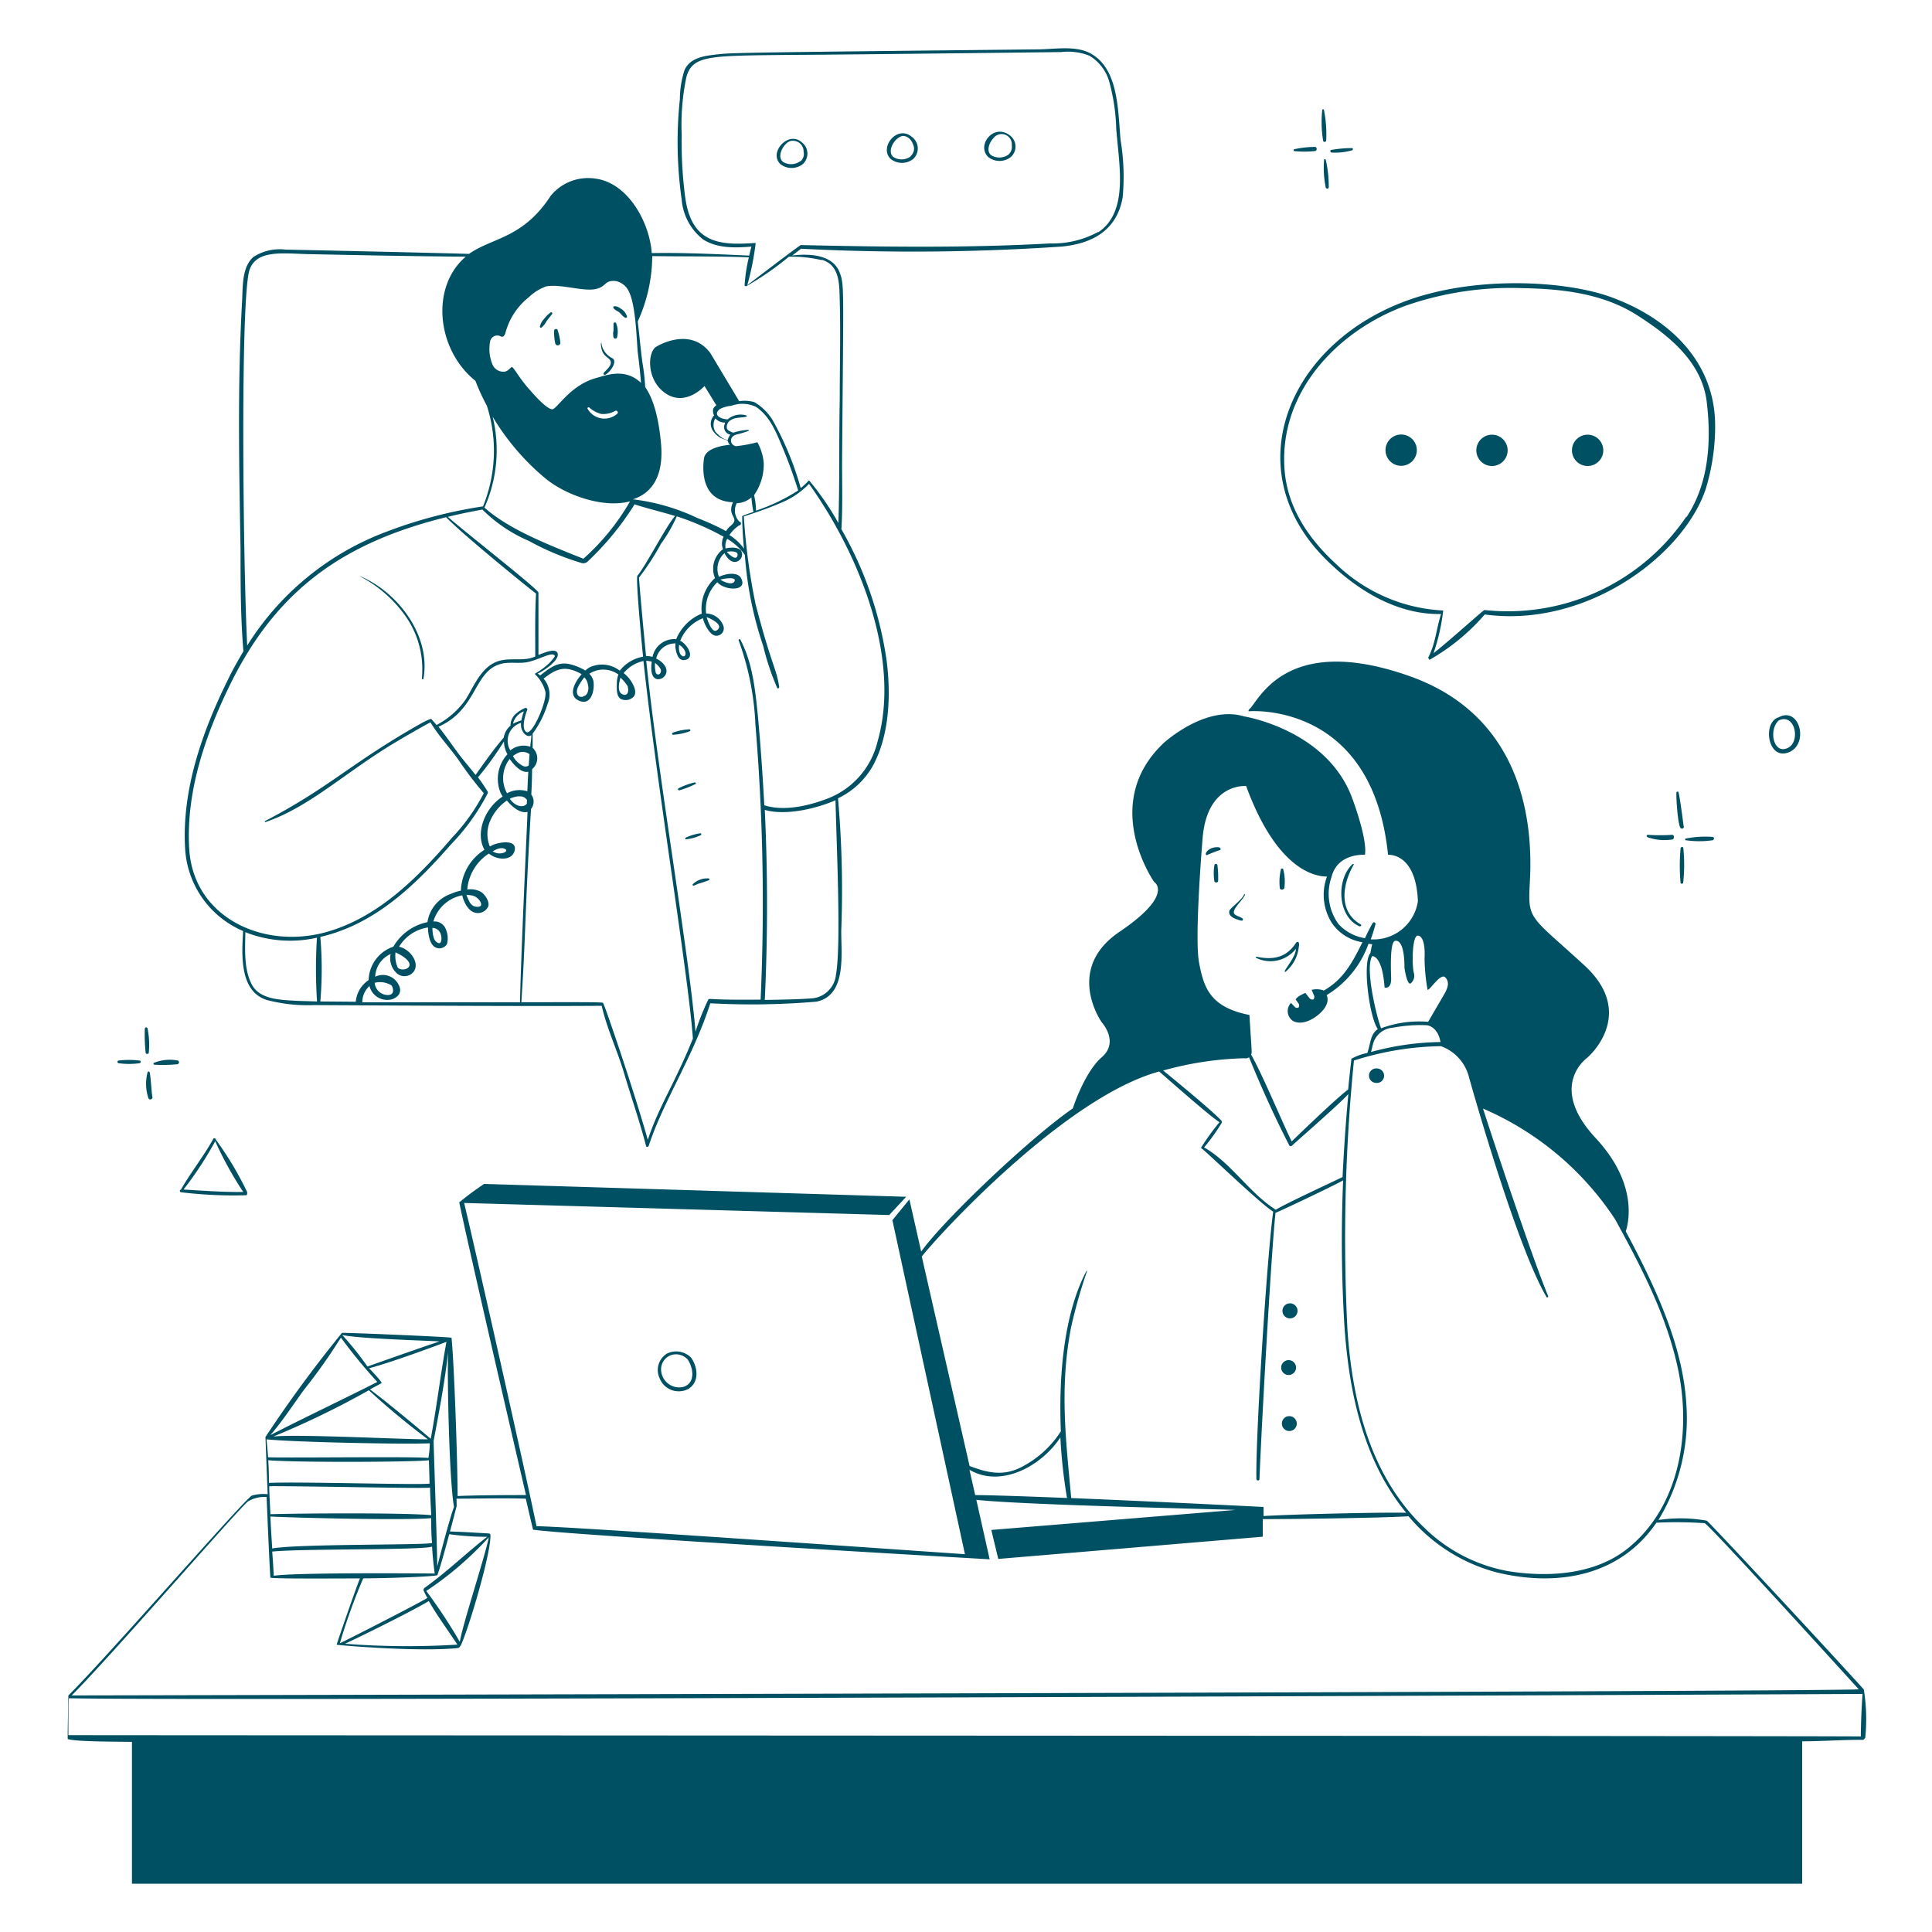 <svg xmlns="http://www.w3.org/2000/svg" width="200" height="200" fill="none"><path fill="#005064" d="M62.21 35.53c0 1.41.85 1.4 1 1.86.15.46-.46.9-.71 1.21a.13.13 0 0 0 .068.203.13.13 0 0 0 .082-.003c.39-.2 1.06-1 .92-1.5-.07-.22-.27-.24-.44-.37a2 2 0 0 1-.87-1.4c.04-.07-.05-.05-.05 0zm-4.84-1.35c-.027.436.007.873.1 1.3a.27.27 0 1 0 .53-.07 5.648 5.648 0 0 0-.29-1.28.199.199 0 0 0-.184-.072.2.2 0 0 0-.156.122zm6.14-.68v.73a1.5 1.5 0 0 0 0 .67c0 .15.29.22.36.05a2.42 2.42 0 0 0-.1-1.52.15.15 0 0 0-.222-.004.15.15 0 0 0-.038.074zM57 32.34c-.265.2-.5.435-.7.7a1.601 1.601 0 0 0-.41.78.111.111 0 0 0 .059.095.11.11 0 0 0 .111-.005 2.26 2.26 0 0 0 .51-.65c.19-.26.38-.48.58-.75.1-.09-.04-.22-.15-.17zm6.6-.34c.148.113.305.213.47.3.21.17.36.44.63.58.09.05.24 0 .21-.12a1.408 1.408 0 0 0-.7-.84 1 1 0 0 0-.51-.22c-.26-.01-.27.12-.1.3zM37.31 59.69A13.23 13.23 0 0 1 42.13 64a9.56 9.56 0 0 1 1.54 6.24c0 .09.15.12.17 0 .77-4.4-2.58-8.87-6.48-10.56-.04-.05-.08 0-.05.01zM69.7 76.06a5.672 5.672 0 0 0 1.69-.36c.1 0 .1-.2 0-.2a5.78 5.78 0 0 0-1.76.354.113.113 0 0 0-.052.068.112.112 0 0 0 .011.084.113.113 0 0 0 .068.051.11.11 0 0 0 .043.003zm.63 5.75a9.45 9.45 0 0 0 1.67-.65c.1 0 0-.17-.07-.17a7.601 7.601 0 0 0-1.72.63c-.05.04-.01.23.12.19zm.72 5.07a4.661 4.661 0 0 0 1.47-.41.11.11 0 0 0 0-.21 5.22 5.22 0 0 0-1.48.43c-.16.05-.13.22.01.19zm.73 4.81c.36-.12.26-.12.62-.24a9.59 9.59 0 0 0 1-.34c.1 0 0-.17 0-.17a2.14 2.14 0 0 0-1.67.58.1.1 0 0 0 .002.146.1.1 0 0 0 .048.024zm70.8 18.92a.758.758 0 0 0-.57.147.756.756 0 0 0-.26.814.764.764 0 0 0 .38.45c.09.046.189.073.29.079a.758.758 0 0 0 .57-.147.756.756 0 0 0 .26-.814.764.764 0 0 0-.38-.45.734.734 0 0 0-.29-.079zm-73.53 29.51a1.997 1.997 0 0 0-.75 2.59 2.111 2.111 0 0 0 1.232 1.189 2.125 2.125 0 0 0 1.708-.109c1.19-.7 1-2.29.29-3.26a2.176 2.176 0 0 0-2.48-.41zm1.66 3.46a1.88 1.88 0 0 1-2.27-1.7 1.56 1.56 0 0 1 1.06-1.61 1.63 1.63 0 0 1 1.7.48c.6.92.8 2.45-.49 2.83z"/><path fill="#005064" d="M116 14.48c-.28-3.16-.22-7.35-3.09-8.94-1.57-.87-3.79-.43-5.49-.43-32.75.35-31.72.34-33.66.58-1.13.14-2.39.41-2.9 1.57a9.869 9.869 0 0 0-.48 3 42.262 42.262 0 0 0 .19 10.42 5.83 5.83 0 0 0 2.22 4.11c1.48.94 3.34.87 5 .74-.06.19-.14.52-.23.93-3.34-.15-6.73-.32-10.09-.26-.24-3.28-2.51-7.25-5.77-7.7a5 5 0 0 0-4.7 1.78c-2.88 4.43-6.07 4.31-8.44 6-6.21-.17-17.92-.42-19-.44a5 5 0 0 0-3.34.77c-1.2 1.07-1.08 3.12-1.16 4.6-.48 8.5-.31 17.08-.16 25.61 0 3.44 0 7.14.3 10.59-.58 1-1.12 1.93-1.63 3-2.66 5.39-4.79 11.45-4.4 17.54a9.88 9.88 0 0 0 6 8.43c-.15 2.44-.39 6.21 2.42 7.13a16.73 16.73 0 0 0 4.88.54c2 0 21.87.14 29.82.07.53 2.37 1.62 4.61 2.32 7 .75 2.51 1.62 5 2.27 7.51 0 .12.2.12.27 0 1.54-4.71 4.58-9.15 6.38-14.77 3.666.198 7.342.141 11-.17 3.21-.67 2.51-5.14 2.56-7.46.172-4.533.058-9.072-.34-13.59a8.17 8.17 0 0 0 3.55-3.26c1.77-3.16 1.93-7.32 1.5-10.87a38.178 38.178 0 0 0-4.7-13.73c.14-2.14.07-4.79.07-6.92.14-18.13.25-18.33-.24-19.63-.71-1.88-3.1-2-4.92-1.78l.91-.7c8.97.457 17.959.383 26.92-.22 3.23-.29 5.8-1.69 6.38-5.12a23.095 23.095 0 0 0-.22-5.93zM50.75 35.29a.75.75 0 0 1 .85-.55c.14 0 .26.14.41.12.15-.02.26-.22.31-.39a7 7 0 0 1 2.42-3.7 5.17 5.17 0 0 1 1.76-1.11c1.33-.31 3.68.48 5 .29 1.32-.19 1-1 2.27-.85a1.92 1.92 0 0 1 1.33 1.07c.77 1.57.8 5.36.94 6.47.14 1.11.24 2 .32 3-1.67-1.62-3.72-.75-4.57-.53-2.78.72-4.16 3.31-4.64 3.26-.48-.05-1.43-1-2.3-2C53.77 39.18 53.17 38 53 38c-.17 0-.33.41-.79.48a1.24 1.24 0 0 1-1.21-.7 4.15 4.15 0 0 1-.25-2.49zm24.1 21.56a2.52 2.52 0 0 0-.83 3c-.06.045-.118.095-.17.15a4.281 4.281 0 0 0-1.2 3.52A4.83 4.83 0 0 0 70 66.17 2.29 2.29 0 0 0 67.55 68a2.57 2.57 0 0 0-.67-.09c-.39-3.91-.75-8.11-.73-8.12.85-1.1 1.609-2.267 2.27-3.49a15.261 15.261 0 0 0 1.64-2.85c1.68.55 3.303 1.257 4.85 2.11a1.56 1.56 0 0 0-.06 1.29zm-4.55 9.9c.234.132.428.326.56.56.26.44 0 .75-.22.6-.48-.26-.34-1.16-.34-1.16zm-2.49 1.87s.56.43.61.77c.05.34-.34.63-.53.26a3.08 3.08 0 0 1-.08-1.03zm-1.83-9c-.18.35.46 7.12.59 8.36a3.91 3.91 0 0 0-2.41 1.45A3 3 0 0 0 61 69.1a3.16 3.16 0 0 0-.41.31 5.89 5.89 0 0 0-1.59-.65c-1.27-.31-2.13.42-3.08 1.16a2.468 2.468 0 0 0-.26-.19c.58-.24 2.15-1.31 2.08-2-.07-.69-1.18-.26-2 .07v-6.47c-.43-.67-7.47-6.14-9.38-7.83 1.19-.29 2.37-.53 3.58-.75A15.34 15.34 0 0 0 54.76 56a27.567 27.567 0 0 0 5.51 2.3.662.662 0 0 0 .56-.17 29.538 29.538 0 0 0 4.86-5.92c1.4.46 2.8.77 4.2 1.21-.84.87-3 5.09-3.89 6.16l-.02.04zm-1 11.5c.15.41 0 1-.55.75s-.36-1.14-.2-1.72c.302.27.562.583.77.93l-.02.04zm-4.64 1c-.62.15-.75-.53-.5-1a5.26 5.26 0 0 1 .65-1c.19.19.316.435.36.7.15.45.03 1.18-.46 1.25l-.05.05zm-5.8 11.06c-.23.41-1.11.44-1.76-.48a.769.769 0 0 1 .32-.14 1.82 1.82 0 0 1 .79-.12.83.83 0 0 1 .66.37c0 .13-.01.25-.01.37zm.05-1.27a2.71 2.71 0 0 0-2.1.21 3.23 3.23 0 0 1 .27-3.55c.44.63 1.23 1.49 1.93 1.32-.04.67-.07 1.34-.1 2.02zm.14-2.66a.6.6 0 0 1-.52.07 2.34 2.34 0 0 1-1.11-1.06c.136-.1.28-.19.43-.27a1.159 1.159 0 0 1 1.29.09l-.09 1.17zm-1.9-1.57a1.93 1.93 0 0 1 1.11-2.85 1.41 1.41 0 0 0 .39 1.17c.26.23.47.24.67.11 0 .4-.08.79-.11 1.19a2.169 2.169 0 0 0-2.06.38zm.27-2.76a1.84 1.84 0 0 1 1.13-1.28c-.109.307-.196.62-.26.94-.3.084-.592.197-.87.34zm1.37.85c-.55-.41-.06-1.84.12-2.32 0-.12-.12-.19-.26-.15a3.601 3.601 0 0 0-1 .66 1.59 1.59 0 0 0-.48 1.16 2 2 0 0 0-.7 1.23c-1.05 1.22-2 2.58-2.92 3.87-.62-.78-1.28-1.55-1.84-2.3-.56-.75-1.29-1.83-2-2.69 4.1-1.81 3.61-5.88 6.61-6.54.82-.17 1.65 0 2.44-.12 1.29-.2 2.77-1.21 3-.66 0 .1-.48.63-.55.71-.44.416-.926.778-1.45 1.08a.08.08 0 0 0 0 .15 3.82 3.82 0 0 1 1 1.69c.3.8-1.34 4.69-1.97 4.23zm5.92-17.93c-3.88-1.55-7.71-3.06-10.24-5.29a14.59 14.59 0 0 0 .85-9.41 24.863 24.863 0 0 0 5.49 6.41c2.17 1.76 6 3.08 8.73 2.35a23.609 23.609 0 0 1-4.83 5.94zM61 42.18c.35.32.772.55 1.23.67a2.5 2.5 0 0 0 1.48-.33.19.19 0 0 1 .21.29 2 2 0 0 1-3.09-.49c-.07-.09.05-.19.17-.14zM25.81 28c.71-2.22 3.54-1.74 6.24-1.69 5.39.11 10.78.22 16.17.26-3.66 3.09-3.06 9.6 1 12.86.335.882.73 1.74 1.18 2.57a15.23 15.23 0 0 1-.4 10.42 48.005 48.005 0 0 0-10.14 2.68 28.94 28.94 0 0 0-14.27 11.73c-.41-7.92-.74-35.43.22-38.83zm-6.23 59.75c-.32-5.89 1.71-11.74 4.3-17C28.7 61 35.6 56.16 46.18 53.54c1.62 1.71 8.66 7.44 9.31 7.9-.12 2.16-.08 4.36-.08 6.52-1.12.5-2.29.15-3.47.39-2.08.4-2.9 2.78-3.75 4.08a8.46 8.46 0 0 1-3 2.62c-.18-.22-.37-.43-.57-.64-.346.124-.68.278-1 .46C36.3 79 34.29 81.41 27.43 85c-.05 0 0 .13.05.1 4.29-1.45 7.84-4.75 12.59-7.73 1.5-.94 4.42-2.59 4.5-2.59.77 1.31 1.9 2.52 2.8 3.75a38.552 38.552 0 0 0 2.71 3.58 20 20 0 0 1-3.27 4.59c-3.69 4.3-7.88 8.47-13.38 9.88-6.43 1.61-13.49-1.72-13.85-8.83zm13.24 15.92-2-.06c-1.6-.1-3.89-.08-4.74-1.67-.85-1.59-.71-3.68-.68-5.44a12.59 12.59 0 0 0 7.41.57 51.91 51.91 0 0 0 .01 6.6zm.34 0c.19-2.223.19-4.457 0-6.68 5.63-1.3 9.79-5.31 13.53-9.58a22.248 22.248 0 0 0 3.79-5.27.23.23 0 0 0 0-.2c-.307-.508-.64-.998-1-1.47a31.49 31.49 0 0 0 2.69-3.72 2.8 2.8 0 0 0 .36 1.33 3.78 3.78 0 0 0-.74 3.92c.05.13.15.29.24.46-1.86 1.2-2.85 3.77-1.88 5.51a5.22 5.22 0 0 0-2.44 4.23 4.81 4.81 0 0 0-1 .32 3.679 3.679 0 0 0-2.46 2.94A5.31 5.31 0 0 0 40.72 98a3.76 3.76 0 0 0-2.56 3.46 2.994 2.994 0 0 0-1.33 2.24l-3.67-.03zm7.78-5.08s1.21.51 1.43 1.12c.22.61-.87.87-1.21.43a3.11 3.11 0 0 1-.22-1.54v-.01zm-2.68 3.46a.1.1 0 0 0 0 .07 1.889 1.889 0 0 0 2.3 1.33c.75-.24 1.09-.82.7-1.52a1.819 1.819 0 0 0-2.42-.82 2.682 2.682 0 0 1 1.6-2.35 2.1 2.1 0 0 0 .53 1.89 1.208 1.208 0 0 0 1.86-.07c.66-.89-.39-2.36-1.52-2.57a4.219 4.219 0 0 1 3-2v.34c.07.53.19 1.34.68 1.67a.91.91 0 0 0 1.28-.29A2.347 2.347 0 0 0 46 95.9a1.28 1.28 0 0 0-1.14-.51 3.89 3.89 0 0 1 3-2.71c0 .11.32 1.37 1.14 1.74a1.18 1.18 0 0 0 1.54-.58c.18-.5-.36-1.3-.8-1.54a2.3 2.3 0 0 0-1.37-.22 4.92 4.92 0 0 1 2.24-3.72c.91.74 2.4.74 2.66-.29.32-1.26-1.74-.87-2.34-.56a2.388 2.388 0 0 1-.22.12 3.39 3.39 0 0 1 0-2.58 4.94 4.94 0 0 1 1.76-2.18c.58.7 1.44 1.38 2.14 1.17-.07 1.85-.69 15-.78 19.72H37.51a2.233 2.233 0 0 1 .75-1.7v-.01zm.53-.31c.29-.075.591-.09.886-.045.296.044.58.148.834.305.14.1.5 1.09-.49 1a1.373 1.373 0 0 1-1.23-1.25v-.01zm6-5.68a.9.9 0 0 1 .8.55c.18.37.2 1.42-.44.87-.31-.23-.37-.93-.39-1.41l.03-.01zm3.53-3.41a2 2 0 0 1 .77.12c.56.22 1.21 1.23.17 1.09-.48-.07-.68-.49-.85-.92a1.617 1.617 0 0 1-.12-.28l.03-.01zM51 88.12c.05 0 .07-.05.12-.05a1.6 1.6 0 0 1 .88-.27c1.07.2-.21.9-1 .32zM67.06 118c-1.3-4.69-4.5-14.1-4.64-14.19-.14-.09-3.66-.06-8.45-.06.45-6.71.36-9.32 1-20a1.24 1.24 0 0 0 .03-1.5c.15-3 0-2.54.2-2.74a1.451 1.451 0 0 0-.06-2.09v-1.47a10.25 10.25 0 0 0 1.55-3.08 2.5 2.5 0 0 0-.42-2.62c1.14-.87 2-1.38 3.49-.69a2.4 2.4 0 0 1 .45.24c-.82.92-1.49 2.37-.09 2.8 1.16.36 1.47-1.33 1.3-2.15a1.68 1.68 0 0 0-.41-.7 2.64 2.64 0 0 1 3 .07 3.477 3.477 0 0 0-.15.73c0 .51-.12 1.5.41 1.81a1.17 1.17 0 0 0 1.33-.24c.32-.41.08-1-.12-1.35a3.29 3.29 0 0 0-.92-1.09 3.61 3.61 0 0 1 2.05-1.25c1.42 13.18 4.6 32.1 5.12 39.08-1.9 4.71-3.51 6.97-4.67 10.49zm19.48-17.1a2.73 2.73 0 0 1-2.66 2.46c-.86.07-2.75.13-4.71.15.31-6.46.31-13.21 0-19.67 2.17.63 5.37-.14 7.32-1 .13 5.29.59 14.96.05 18.06zm4.3-24.12a8.431 8.431 0 0 1-5.48 6c-1.84.68-4.3 1.21-6.24.58-.17-3.12-.38-6.21-.67-9.3-.27-2.66-.54-5.46-1.82-7.86 0-.09-.21 0-.17.08A28.889 28.889 0 0 1 78.2 75c.788 9.472.968 18.985.54 28.48-5.65.06-5.25-.18-5.42 0A25.533 25.533 0 0 0 72 106.8c-.71-8.4-3.89-26.52-5.1-38.4.191.02.382.05.57.09-.1.69-.11 1.7.58 1.82a.88.88 0 0 0 .94-.73c.07-.63-.53-1.16-1.06-1.4a2 2 0 0 1 1.83-1.57.557.557 0 0 1 .17 0c-.02.163-.02.327 0 .49.08.48.27 1.3.9 1.23 1.16-.12.43-1.55-.41-2A4.12 4.12 0 0 1 72.77 64c.13.63.77 1.88 1.42 1.81a.761.761 0 0 0 .7-1 1.93 1.93 0 0 0-1.79-1.3 3.809 3.809 0 0 1 1.16-3.24c.71.87 3.17 1 2.47-.39-.34-.7-1.52-.53-2.3-.17a2.18 2.18 0 0 1 .57-2.45c.31.63.87 1.16 1.45.79a.759.759 0 0 0 .26-1.05c-.33-.4-1.16-.34-1.6-.22a1.53 1.53 0 0 1 .17-1 5.94 5.94 0 0 1 1.83 1.67c.224 3.201.859 6.36 1.89 9.4.355 1.49.84 2.945 1.45 4.35.07.15.24 0 .21-.1-.27-1.88-.81-2.27-2.44-8.55A64.844 64.844 0 0 1 77 53.46c1.52-.49 2.68-.91 3.75-1.37a8.501 8.501 0 0 0 3-2c5.25 7.35 9.55 18.14 7.09 26.69zm-17.69-12.9s1.91.72 1.09 1.35c-.58.46-1.09-1.35-1.09-1.35zM74.58 60c.41-.12 1.73-.32 1.45.19s-1.43-.13-1.45-.19zm.68-2.88s1.25-.22 1.08.41c-.17.63-1.08-.37-1.08-.37v-.04zm2.22-12.62a6.17 6.17 0 0 0-1.57.29s-.53-.15-.65-.41a.79.79 0 0 1 .36-.87c.48-.34 1.06-.24 1.62-.37a.07.07 0 1 0 0-.14 2.059 2.059 0 0 0-1.91.41c-.58 0-1.62-.39-.82-1.06a3.13 3.13 0 0 1 1.2-.34 3.26 3.26 0 0 1 2.57.12c1.45 1 2.07 2.63 2.73 4.2.66 1.57 1.14 2.94 1.62 4.44a19.228 19.228 0 0 1-4.37 2.09 6.811 6.811 0 0 0-.2-1.6 5.55 5.55 0 0 0 1-3.35 5.309 5.309 0 0 0-.66-2.13c-.728.195-1.47.332-2.22.41-.64-.13-.74-1 .07-1.21.434-.103.862-.233 1.28-.39l-.05-.09zm-1.86.5a1.06 1.06 0 0 0-.27.53s-.5.07-1.3-.85a1.37 1.37 0 0 1 0-1.37 1.29 1.29 0 0 0 1 .43v.1a.8.8 0 0 0 .57 1.16zm.92 9a1.64 1.64 0 0 1-.27-1.91 2.42 2.42 0 0 0 1.52-.6c.035.508.105 1.012.21 1.51a11.09 11.09 0 0 0-1.17.42c0 .06 0 1.54.19 3.38a5.23 5.23 0 0 0-1.51-1.41 3.64 3.64 0 0 1 1-1 .196.196 0 0 0 .03-.39zm8.53-27.11c1.91.56 1.81 2.63 1.86 4.23.09 3.43 0 6.84 0 10.27-.09 4.25 0 8.51-.14 12.76a28.312 28.312 0 0 0-3-4.38c-.07-.07-.17.08-.17.08-.222.246-.466.47-.73.67a32.062 32.062 0 0 0-2.89-7 5.49 5.49 0 0 0-1.91-1.89 3.729 3.729 0 0 0-1.57-.1l-3-5c-2.1-2.78-5.51-.68-5.51-.68-1 .46-1.16 3.51.92 4.89s4-.78 4-.78l1.23 2a.85.85 0 0 0-.32.34 1 1 0 0 0 .08.7 1.28 1.28 0 0 0-.1 1.62c.209.298.482.544.8.72.228.098.462.182.7.25a1 1 0 0 0 .24.46s-2.49.14-2.68 1.4c-.19 1.26-.24 4.44 3 4.54-.52 1.14.19 1.45.14 1.89-.05.44-.51.51-.86 1.1a26.495 26.495 0 0 0-3-1.37 21.327 21.327 0 0 0-6.64-1.92c1.89-.62 3.18-2.3 2.92-5.62-.25-3-.87-4.88-1.65-6a22.445 22.445 0 0 0-.29-2.57c-.19-1.4-.31-2.82-.48-4.22a16.548 16.548 0 0 0 1.5-6.77c3.33.05 6.66 0 10 .13a17.099 17.099 0 0 0-.44 2.89c0 .1.17.1.17.1a30.11 30.11 0 0 0 4.41-3.05 13.282 13.282 0 0 1 3.41.35v-.04zm28.61-2.88a9.86 9.86 0 0 1-5 1.19c-8.58.48-17.2.36-25.78.17-.1 0-4.69 3.5-5.54 4.15.402-1.432.693-2.893.87-4.37-1.62.1-3.67.24-5.1-.63-1.69-1-2.1-3-2.29-4.86a43.085 43.085 0 0 1-.27-5.66c-.09-2.012.072-4.028.48-6 .64-2.32 2.39-2.22 10.9-2.32 3.65 0 26.07-.27 27.91-.29a6 6 0 0 1 2.92.38 4.607 4.607 0 0 1 2 2.52c.465 1.628.724 3.308.77 5 .28 3.77 1.33 8.64-1.87 10.76v-.04z"/><path fill="#005064" d="M83 14.73c-1.39-1.25-3.48 1.08-2.2 2.27a1.88 1.88 0 0 0 2.29 0 1.47 1.47 0 0 0-.09-2.27zm-.15 1.95a1.6 1.6 0 0 1-1.79.08c-.76-.6.18-2.12.87-2.18a1.11 1.11 0 0 1 1.26 1.14 1 1 0 0 1-.3.96h-.04zm11.57-2.49c-1.53-1.34-3.48 1.09-2.2 2.28a1.89 1.89 0 0 0 2.3 0 1.48 1.48 0 0 0-.1-2.28zm-.15 2a1.58 1.58 0 0 1-1.78.07c-.68-.53 0-1.9.87-2.17.33-.07 1 .12 1.25 1.14a1 1 0 0 1-.34.92v.04zM104.52 14c-1.7-1.27-3.48 1.09-2.2 2.27a1.89 1.89 0 0 0 2.3 0 1.442 1.442 0 0 0-.1-2.27zm-.12 2a1.618 1.618 0 0 1-1.79.07c-.55-.43-.19-1.33.22-1.76a1.06 1.06 0 0 1 1.91.72 1.1 1.1 0 0 1-.048.528 1.1 1.1 0 0 1-.292.442zm73.15 27.89c-.08-6.29-4.49-10.68-10.22-12.92-4.17-1.73-12.62-2.42-19.67-.49-13.78 3.75-20.2 17.7-10.4 27.43 3.15 3.14 7.33 5.75 11.92 5.65-.49 1.5-.58 3.1-1.33 4.5 0 0 .07.27.17.22a21.621 21.621 0 0 0 5.68-4.67c10.53 1.43 20.59-6.11 22.88-13 .666-2.177.993-4.444.97-6.72zm-3 9.62a22.348 22.348 0 0 1-20.88 9.64c-.12 0-3.53 3.1-5.27 4.47a20.992 20.992 0 0 0 1-4.42 17.181 17.181 0 0 1-11-4.73c-2.95-2.69-5.22-6-5.44-10.11-.46-7.85 5.51-14.11 12.49-16.69a33.158 33.158 0 0 1 12.18-1.84c4.11.07 8.37.56 11.89 2.83 3.36 2.15 6.75 4.9 7.18 9.11.46 3.98.18 8.31-2.1 11.74h-.05zM25.57 123.37a34.057 34.057 0 0 0-3.21-5.37c0-.14-.22-.26-.29-.09-1 1.81-2.32 3.45-3.34 5.24-.12 0-.17.24 0 .27 2.246.273 4.509.377 6.77.31.1-.02.1-.31.07-.36zm-6.57-.23a37.188 37.188 0 0 0 3.28-5 36.789 36.789 0 0 0 2.9 5.25c-2.12.03-4.08-.13-6.18-.25zM15.4 109a8.648 8.648 0 0 0-.12-2.51c0-.14-.24-.22-.29 0-.028.841.002 1.683.09 2.52.016.029.04.053.069.069a.175.175 0 0 0 .187-.006.177.177 0 0 0 .064-.073zm.09 2a.109.109 0 0 0-.105-.077.109.109 0 0 0-.105.077 4.66 4.66 0 0 0 .07 2.64.22.22 0 0 0 .077.125.223.223 0 0 0 .276 0 .223.223 0 0 0 .077-.125v-.08c-.08-.21-.17-2.14-.29-2.56zm2.83-1.23A4.372 4.372 0 0 0 16 110a.113.113 0 0 0-.078.032.112.112 0 0 0-.032.078c0 .029.012.057.032.078.02.02.049.032.078.032.78.044 1.563.027 2.34-.05a.2.2 0 0 0 .19-.21.198.198 0 0 0-.066-.138.198.198 0 0 0-.144-.052zm-3.86.02c-.73-.09-1.47-.09-2.2 0a.141.141 0 0 0-.103.135.141.141 0 0 0 .103.135c.73.105 1.47.105 2.2 0a.14.14 0 0 0 0-.27zm122.83-95.26c.05-1.06-.03-2.12-.24-3.16a.09.09 0 0 0-.085-.06.09.09 0 0 0-.085.06 11.756 11.756 0 0 0 .09 3.19c.03.21.32.14.32-.03zm-.05 2.01c0-.07-.17-.1-.17 0a10.2 10.2 0 0 0 .17 2.87.162.162 0 0 0 .155.12.158.158 0 0 0 .155-.12c.013-.966-.091-1.93-.31-2.87zm2.76-1.21c-.731 0-1.46.064-2.18.19-.17 0-.09.27 0 .27a6.351 6.351 0 0 0 2.18-.24.166.166 0 0 0 .036-.05.154.154 0 0 0 0-.12.164.164 0 0 0-.036-.05zm-3.9-.12c-.713.004-1.424.085-2.12.24a.104.104 0 0 0-.05.036.103.103 0 0 0-.019.059.1.1 0 0 0 .069.095c.705.075 1.415.075 2.12 0 .27 0 .27-.46 0-.43zM174 85.75c.15.07.37 0 .29-.22 0 0-.38-3-.53-3.5 0-.12-.19-.1-.22 0-.03.84.17 3.52.46 3.72zm.26 2.08c0-.2-.26-.2-.29 0a20.27 20.27 0 0 0 0 3.57.146.146 0 0 0 .055.062.152.152 0 0 0 .16 0 .146.146 0 0 0 .055-.062c.132-1.186.139-2.383.02-3.57zm3.05-1.19a10.178 10.178 0 0 0-2.81.17c-.07 0-.09.15 0 .17a9.799 9.799 0 0 0 2.81 0c.14-.07.17-.31 0-.34zm-4.23-.22c-.829.055-1.661.055-2.49 0-.17 0-.17.21 0 .26a5.19 5.19 0 0 0 2.54.22c.21-.06.21-.5-.05-.48zm11.06-12.17c-1.71.48-1.18 4.47 1 3.64 2.18-.83 1.16-4.8-1-3.64zm1 3.14c-1.53.84-2.11-1.82-1-2.81 1.65-.79 2.27 2.1 1 2.81zm7.8 97.5c-3.09-3.43-16-17.35-16.26-17.47a15.422 15.422 0 0 0-5-.07 20.227 20.227 0 0 0 2.9-11.82c-.32-5.9-2.88-11.69-6.28-18.06.36-1.13 1.16-5.07-3.14-9.68-5-5.39-.85-8.29-.85-8.29s5.27-4.47-.32-9.59-5.84-4.64-5.63-8.41c.21-3.77.64-16.87-12.42-21.5-13.06-4.63-15.73 2.81-16.63 3.43 0 0-.15.24 0 .2 0 0 12.76-1.09 14.38 14.86 0 0 2.9-.27 3.09 4.81a4.631 4.631 0 0 1-4.88 3.94c.191-.514.354-1.038.49-1.57a.16.16 0 0 0-.203-.184.16.16 0 0 0-.087.064c-.29.5-.53 1-.8 1.57a4.703 4.703 0 0 1-2.73-1.45 5.323 5.323 0 0 1-.73-4.89c.63-2.52 3.46-2.29 3.46-2.29.27-1.77-1.4-6.07-1.4-6.07-2.71-6.93-11.12-8.26-11.12-8.26-4-1.21-8.31 2.75-8.31 2.75-6.67 6.29-1 14.38-1 14.38s2.17 1.28-3.58 5.17c-5.75 3.89-1.83 9.38-1.83 9.38s1.83 2 0 3.6c-1.55 1.32-2.73 4.43-3 5.3-4.35 3-13.2 11.36-15.7 14.82l-1.22-5.4-1.76 2.15 7.51 34.58c-7.35-.5-40.63-2.85-44.35-2.9-1.16-5.65-6.19-28-7.49-33.46l44 1.25 1.76-1.89-43.69-1.33a30.045 30.045 0 0 0-2.58 1.91c.92 4.41 5.1 22.51 6.91 30.3-1 0-5 0-7.08.1 0-3.56-.36-13.86-.63-16.38 0-.1-11.29-.56-11.34-.51a132.573 132.573 0 0 0-7.92 10.78s.1 2.77.23 5.92a4.396 4.396 0 0 0-1.63.14c-.73.32-15 16.73-19 20.69 0 0-.08 3.61-.07 4.51.71.3 5.73.27 6.65.3V195h172.9v-14.74c2.08 0 4.18-.17 6.28-.15.1 0 .22-.17.25-.21a19.236 19.236 0 0 0-.15-5.01zm-43.77-66.59a4.619 4.619 0 0 1 2.93 3.33c.07.23 4.84 17.31 8 22.64.07.1.19 0 .17-.09-1.3-3.06-4.91-13.72-6.75-19.42a31.001 31.001 0 0 1 13.68 11.47c2.74 5 5.35 10 6.51 15.51 1.37 6.45.24 14.11-5.13 18.49-3.38 2.78-8.29 3.09-12.49 2.41a16.655 16.655 0 0 1-8.75-4.59c-5.51-5.32-7.35-13-7.85-20.37a185.52 185.52 0 0 1 .67-27.89 30.71 30.71 0 0 1 9.01-1.49zm-7.24.6c.07-.24.12-.51.19-.77a2.286 2.286 0 0 1 2.06-1.74 15.069 15.069 0 0 1 3.47-.26c.26 0 1.21.25 1.47 1.74a28.558 28.558 0 0 0-7.19 1.03zm1.4-6.67s.72.24.68-1c-.04-1.24-.1-3.65.38-3.82 0 0 1-.46 1 2.78 0 0 .22 1.64.6 1.64a1.001 1.001 0 0 0 .37-1.11c-.2-.75-.2-3.94.43-3.86 0 0 .8-.08.68 2.36.015 1.087.118 2.17.31 3.24.2.12 1.35-1.79 1.84-1.28s.24 1.16-.2 1.89l-1.58 2.71a11.22 11.22 0 0 0-4.87.67c-.41-1-1.72-6.26-.91-7.48.32.03 1.07.42 1.27 3.26zM124.5 86.69c.5-5.69 4.5-5.32 4.5-5.32 3.27 8.92 7.33 9.37 8.37 9.37a5.443 5.443 0 0 0 .5 4.8 4.679 4.679 0 0 0 3.17 2c-1 2-1.91 3.81-4 5a2.142 2.142 0 0 0-1.26-.07l.27.63s.1.6-.44.29l-.48-.6s-.84.33-1 .67l.33.48s.17.56-.38.34l-.44-.46a1.23 1.23 0 0 0 .17 1.84s1 .75 2.71-.65c1-.87 1-1.57.82-2a10.21 10.21 0 0 0 4.33-5.32l.38.07c-.076.29-.136.584-.18.88-.88 1-.1 6.7.76 7.89-.79.56-.72 1.41-1.08 2.47a5.917 5.917 0 0 0-1.65.6c-.12 1.07-.24 2.13-.34 3.19-1 .7-4.88 4.43-5.84 5.37-.74-1.43-3-6.87-4.21-9 .11-.21.09.14-.17-4.09-4.06-.8-4.73-2.8-5.22-5.46-.49-2.66.38-12.92.38-12.92zm4.31 22.86a.663.663 0 0 0 .49-.1c1.26 3.09 2.61 6.09 4.15 9.09.07.17.26.12.36 0 .1-.12 5-4.38 5.77-5.29-.26 2.85-.46 5.73-.6 8.6-1.16.56-5.85 2.73-6.91 3.38-2.78-1.76-4.59-4.83-7.42-6.45a19.74 19.74 0 0 0 1.84-2.58.328.328 0 0 0-.08-.22c-.87-.94-4.24-3.73-6-5.16a34.16 34.16 0 0 1 8.4-1.27zm-33.39 20.52c2.35-2.91 15.07-16.55 24.58-19.15 1.54 1.35 5.28 4.64 6.24 5.25a26.084 26.084 0 0 0-1.88 2.59.118.118 0 0 0 .006.111.105.105 0 0 0 .04.041c.016.01.035.017.054.018 1.3 1.13 6 5.65 7.34 6.5-.63 4.49-1.82 23-1.74 27.67a.16.16 0 0 0 .16.16.16.16 0 0 0 .16-.16c.17-4.62 1.18-23 1.66-27.55.1 0 5.85-2.71 7-3.36-.21 4.946-.17 9.899.12 14.84.45 6.93 1.93 14.14 6.41 19.57-2.64-.06-11.88.16-14.77.34V156s-11.06-.56-19.91-.92c-.47-5.39-1.28-11.26 0-17.73a53.082 53.082 0 0 1 1.64-5.76s0-.07-.07 0c-2.45 4.64-2.86 11.37-2.64 16.58a10.61 10.61 0 0 1-4.06 3.69c-1.93 1-3.56.59-5.39-.1l-4.95-21.69zm15 25c-4.18-.17-7.81-.29-9.47-.3l-.59-2.62c3.26 1.92 7.46-.38 9.41-3.35.107 2.108.338 4.209.69 6.29l-.04-.02zM47 156c-.41 1-1.48 5.17-1.74 6.16 0-2.06-.39-12.88-.37-13 .56-3 1.16-6.11 1.5-9.21-.11 2.51.11 13.32.61 16.05zm-2.88 8.7a34.6 34.6 0 0 0 6.48-5.56c-.34 1.83-2.71 9-3 10.82a54.83 54.83 0 0 0-3.47-5.26h-.01zm3.22 5.55c-3.874.24-7.76.21-11.63-.09 1-.44 6.84-3.31 8.68-4.42.88 1.54 1.99 3.04 2.96 4.51h-.01zm-3.41-5.87s-.12.2-.1.22c.123.28.26.554.41.82-1.47.87-9 4.69-9.06 4.69a61.288 61.288 0 0 1 2.42-6.72c2.44 0 7.63-.19 7.68-.34.43-1.21 1.18-4.08 1.23-4.23a28.4 28.4 0 0 0 3.92.27c-2.22 1.72-4.2 3.67-6.49 5.29h-.01zm-16.16-13.22c2.62.25 15.27.2 16.63 0 0 0 .05 1.62.07 2.42-.82.17-13.53-.22-16.63-.07 0-.85-.02-1.51-.07-2.35zM44.52 154c0 .75.12 2.66.12 2.85-2.76-.27-13.9-.19-16.65-.1 0-.26-.12-2.15-.12-2.9 3.28-.03 15.87.26 16.65.15zm.12 3.19c0 .84 0 1.69.09 2.53-.21.25-13.94.08-16.55.58-.07-1.11-.14-2.19-.19-3.31 2.75.14 13.89.41 16.65.17v.03zm.09 2.94c.05.92.15 1.84.27 2.76 0 0-14-.14-16.66.23-.05-.9-.09-1.61-.16-2.5 2.95-.32 15.66-.13 16.55-.52v.03zm1.48-21.19c-.61 3.34-1 6.7-1.62 10 0 0-4.14-3.51-6.29-5.11l1.19-.64c.12-.08-.87-1.12-1.28-1.55 2.66-.7 8-2.73 8-2.73v.03zM44.3 149c-2.85 0-13.58-.56-16-.29a89.119 89.119 0 0 0 9.88-4.79A78.776 78.776 0 0 0 44.3 149zm1.18-10.13c-2.49.83-7.44 2.59-7.44 2.59a32.486 32.486 0 0 0-2.61-3.26c1.64.37 8.44.57 10.05.66v.01zm-13.94 4.91a58.37 58.37 0 0 0 3.75-5.31 53.672 53.672 0 0 0 3.77 4.59c-3.73 1.89-7.35 3.59-11.07 5.5 1.28-1.48 2.39-3.2 3.55-4.79v.01zM27.6 149c2.76.29 14.09.53 16.89.41a9.511 9.511 0 0 1-.14 1.52c-1.36-.17-13.82 0-16.6-.07-.03-.66-.17-1.86-.15-1.86zm-2 6.47a3.301 3.301 0 0 1 2-.5c.14 3.38.3 7.11.39 8.34 0 .16 9.13.07 9.28.09-.1.07-2.44 6.82-2.42 6.86.02.04 8.51.78 12.57.34.12 0 .26-.24.29-.29.82-1.74 3.09-9.42 3.06-11.33 0-.1 0-.22-.19-.24-1.33-.07-2.68-.17-4-.2.22-.79.65-2.48.68-2.58.03-.1 0-.43 0-.82 2.36 0 4.81-.07 7.17 0 .46 2 .75 3.21.75 3.21 3.6.56 47.27 3.07 47.27 3.07l-1.38-6.16c5 .56 26.44 1 26.81 1.05l-25.26 2.07.72 3 27.38-2.3v-1.82c2.89 0 12.43-.12 15.09-.3a17.818 17.818 0 0 0 9.15 5.82c6.42 1.54 12.79.3 16.51-5.15a42.774 42.774 0 0 1 5 .05c.8.51 14.52 15.63 15.95 17.2-5.37.27-183.95.63-185 .63 3.7-3.66 17.28-19.32 18.22-20.05l-.04.01zm167 24.29c-2-.07-184.19-.12-185.52-.14 0-1.24 0-3.8.07-3.82 11.94.31 185.45-.44 185.66-.44a71.445 71.445 0 0 0-.18 4.39l-.03.01z"/><path fill="#005064" d="M140 89.47c-1.69 1.57-1.57 5.44.75 6.43.12 0 .24-.12.12-.2-2.37-1.35-1.88-4.2-.75-6.16.07-.07-.03-.14-.12-.07zm-7.16.53c0-.12-.22-.12-.24 0a5.542 5.542 0 0 0-.12 1.86c0 .41.56.2.48 0a4.84 4.84 0 0 0-.12-1.86zm-7.13-.41a5.178 5.178 0 0 0 0 1.62c0 .19.37.19.39 0a9.746 9.746 0 0 0-.07-1.62.16.16 0 0 0-.32 0zm.53-1.86c-.45-.12-1.28.12-1.42.65 0 .1.1.2.17.12.423-.192.857-.359 1.3-.5.1 0 .08-.22-.05-.27zm2.64 4.88a.048.048 0 0 0-.015-.035.049.049 0 0 0-.07 0 .048.048 0 0 0-.015.035c-.17.5-1.47 1.42-1.52 1.69-.15.63.77.89 1.23 1a.132.132 0 0 0 .1 0 .131.131 0 0 0 .07-.17.128.128 0 0 0-.07-.07c-.22-.17-.61-.24-.8-.44-.39-.41.99-1.55 1.09-2.01zm5.29 4.98c-1 1.55-2.37 1.81-4.08 1.45-.08 0-.12.1-.05.12a3.34 3.34 0 0 0 4.11-.94c0 .77-1 1.91-1.16 2.32 0 0 0 .09.07.07a3.82 3.82 0 0 0 1.38-2.52c.16-.75-.2-.61-.27-.5zm10.619-49.39a1.62 1.62 0 1 0 .52-3.198 1.62 1.62 0 0 0-.52 3.198zm9.661-3.2a1.62 1.62 0 1 1 0 3.24 1.62 1.62 0 0 1 0-3.24zm9.9 0a1.62 1.62 0 1 1 0 3.24 1.62 1.62 0 0 1 0-3.24zm-30.88 101.6a.77.77 0 1 1-.77.77.77.77 0 0 1 .223-.547.746.746 0 0 1 .547-.223zm-.1-5.8a.77.77 0 1 1 0 1.539.77.77 0 0 1 0-1.539zm.17-5.88c.207 0 .405.082.552.228a.783.783 0 0 1-.254 1.273.779.779 0 0 1-1.063-.569.779.779 0 0 1 .765-.932z"/></svg>